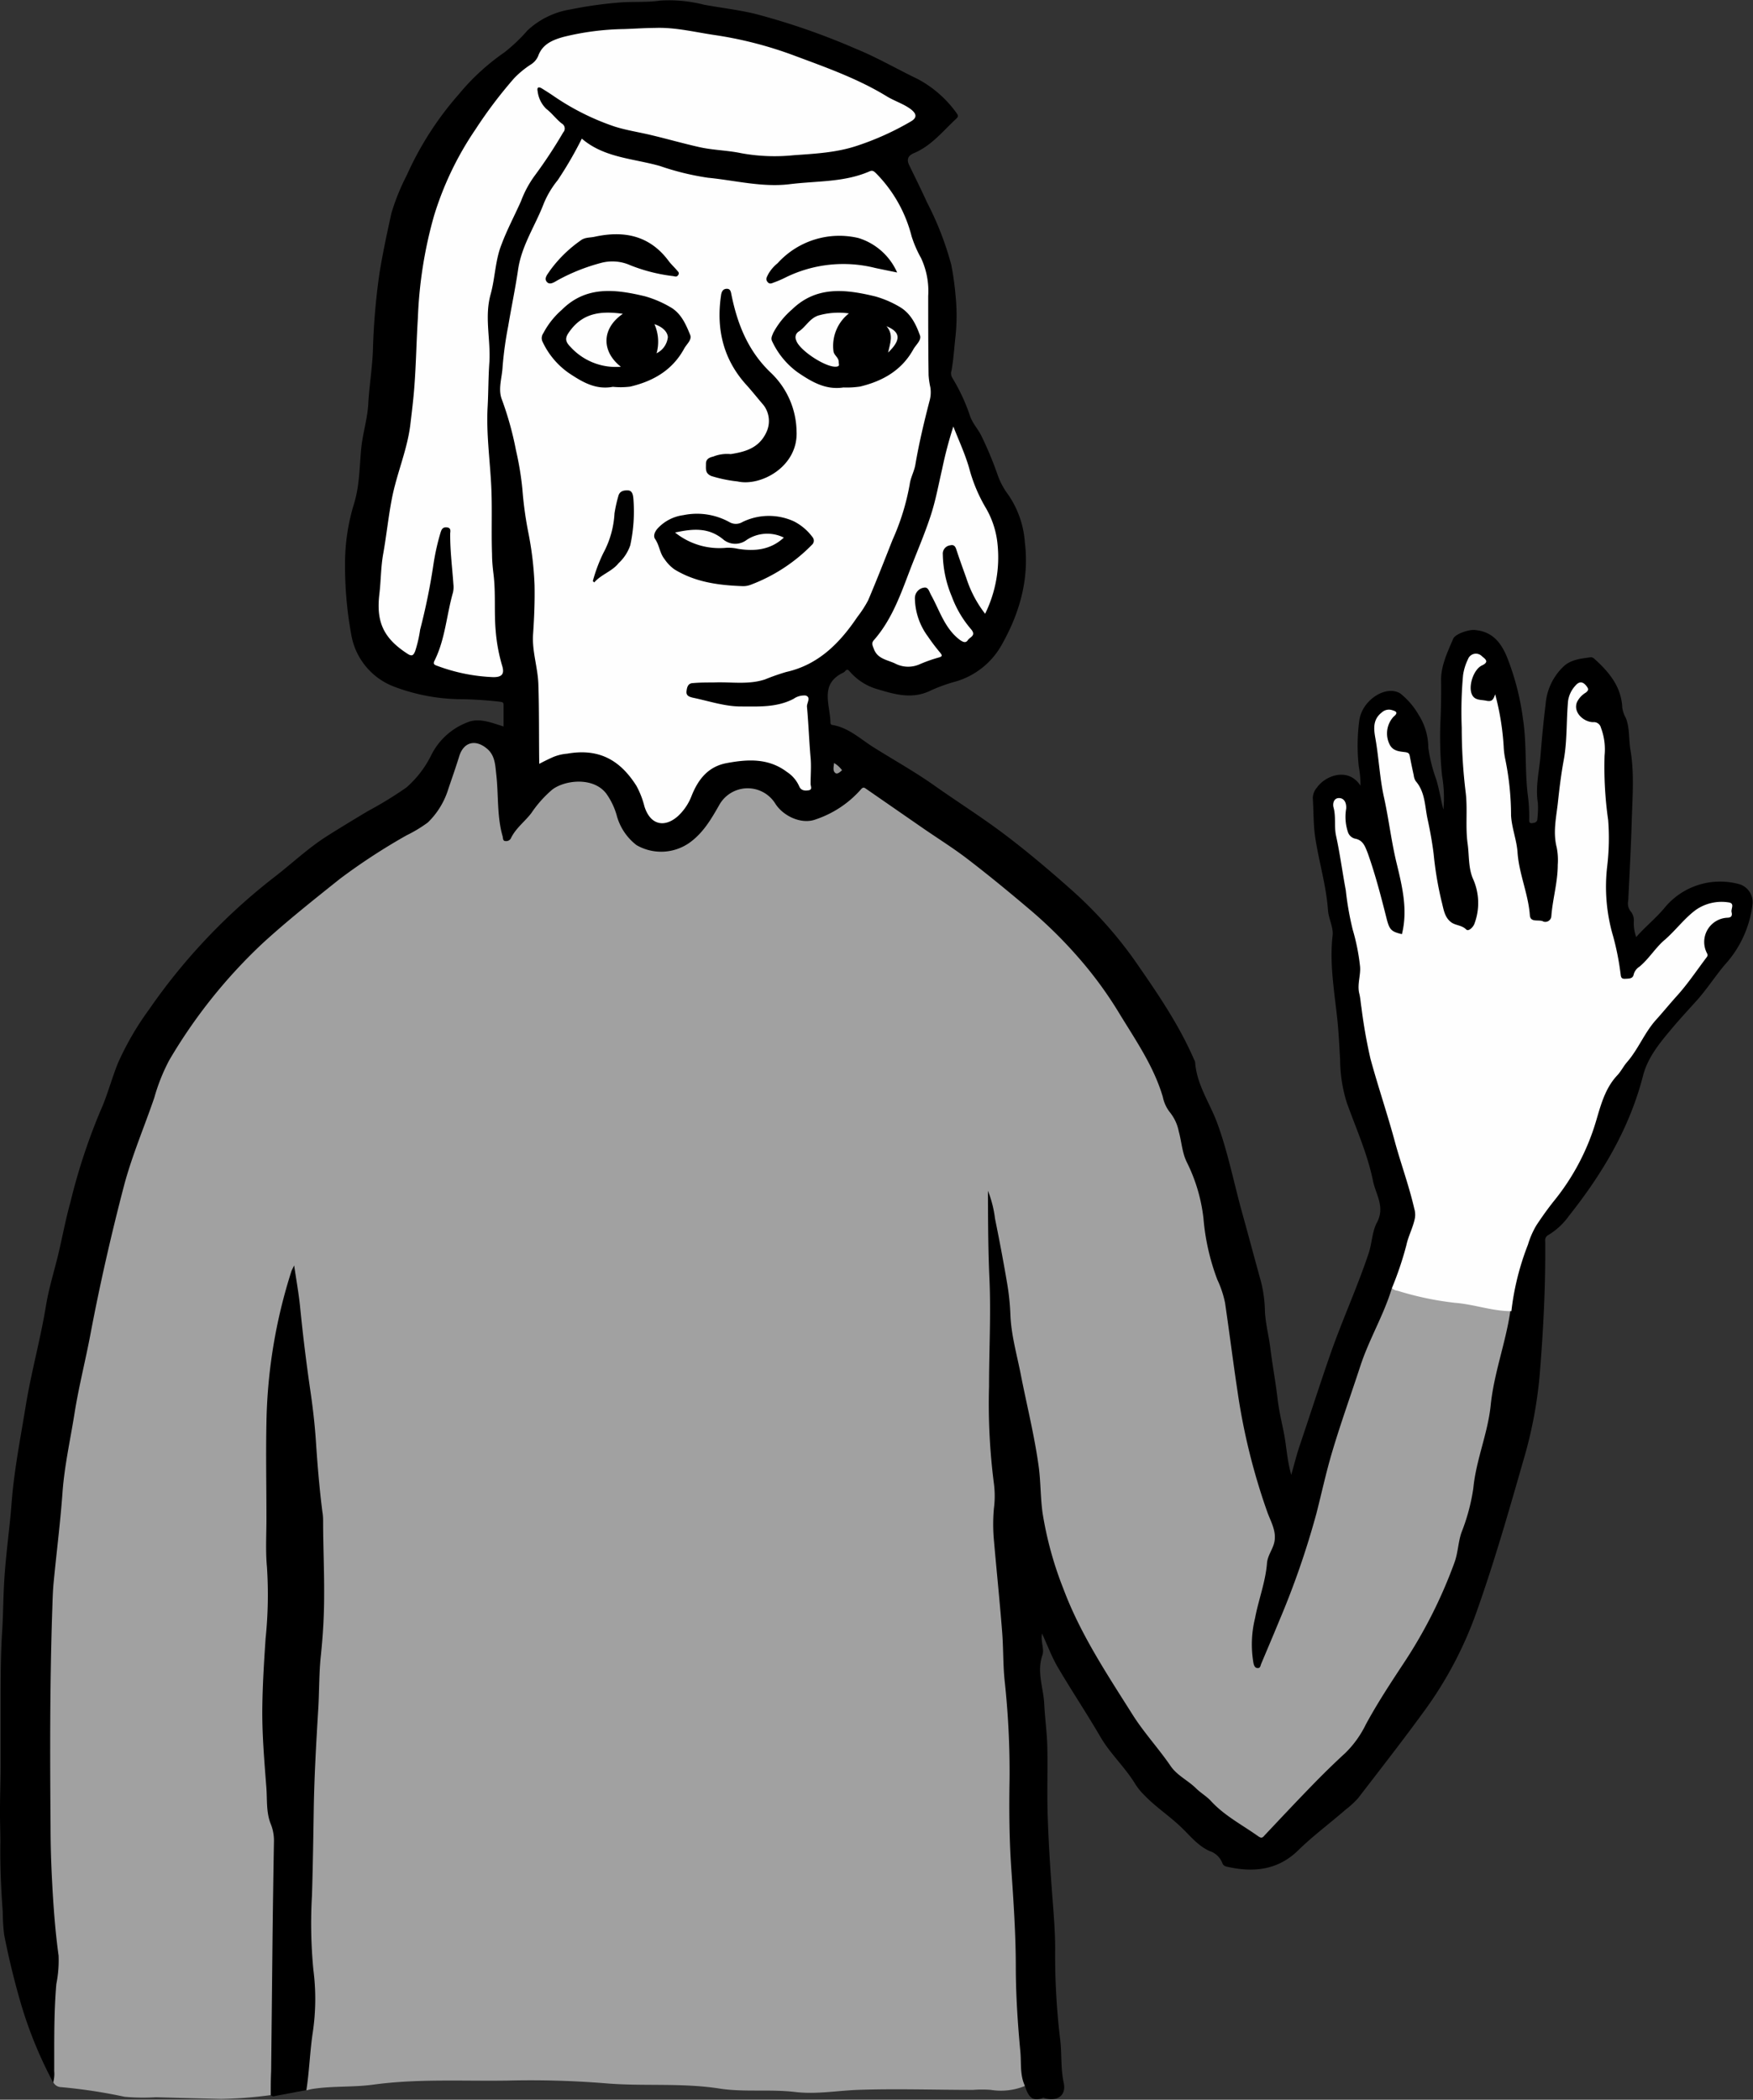 <svg xmlns="http://www.w3.org/2000/svg" viewBox="0 0 272.58 326.4"><rect x="0" y="0" width="272.58" height="326.4" fill="#333333" stroke="none"/><defs><style>.cls-1{fill:#a1a1a1;}.cls-2{fill:#fefefe;}.cls-3{fill:#989898;}.cls-4{fill:#010101;}.cls-5{fill:#f7f7f7;}.cls-6{fill:#f6f6f6;}.cls-7{fill:#fdfdfd;}</style></defs><g id="Ebene_2" data-name="Ebene 2"><g id="Ebene_1-2" data-name="Ebene 1"><path class="cls-1" d="M42.1,325.68a66.36,66.36,0,0,1-7.71.6q-5.07-.12-10.14-.27a31.83,31.83,0,0,1-4.88-.07,82.23,82.23,0,0,0-9.89-1.5,1.37,1.37,0,0,1-1.17-.72,69.08,69.08,0,0,1-.15-13.79,46.46,46.46,0,0,0-.09-10.14,81.49,81.49,0,0,1-.6-8.71c-.37-9.27-.27-18.54-.21-27.81A280.39,280.39,0,0,1,8.82,234.6c.8-7.44,2-14.8,3.47-22.12,1.51-7.48,3-15,4.78-22.38a108.55,108.55,0,0,1,5.51-17.34,5.82,5.82,0,0,0,.3-.79c1.85-7.26,6.25-13,10.85-18.71s10.1-10.07,15.62-14.63a127.88,127.88,0,0,1,16-10.73,9,9,0,0,0,3.53-4.72c.73-1.9,1.36-3.84,2-5.78.71-2.22,2.57-3,4.4-2A4.18,4.18,0,0,1,77.39,118a18.14,18.14,0,0,1,.52,4.27c0,1.76.26,3.5.31,5.26a4.25,4.25,0,0,0,.16,1.06c.21.77.58.92,1.16.32a34.08,34.08,0,0,0,3.61-4.16,7.94,7.94,0,0,1,8.26-3.65c2.21.36,3.48,2,4.43,3.86.5,1,.78,2.09,1.21,3.13,1.79,4.36,6.83,4.42,9.5,2.66a10.9,10.9,0,0,0,3.61-3.93c.42-.77.87-1.53,1.32-2.28a5.8,5.8,0,0,1,1.12-1.4c2-1.7,6.68-1.15,8.09,1.07a5.66,5.66,0,0,0,3.7,2.6,4.56,4.56,0,0,0,3.66-.6c1.92-1.2,4.06-2.07,5.53-3.93.41-.52,1-.31,1.51,0,2.33,1.46,4.64,3,6.86,4.6,3.93,2.87,8.05,5.48,11.88,8.49,3,2.37,6,4.76,8.8,7.38a74.34,74.34,0,0,1,6.51,7A116.74,116.74,0,0,1,178.6,164a36.15,36.15,0,0,1,3.15,7.24,3.06,3.06,0,0,0,.47,1.09c1.51,1.73,1.8,3.9,2.19,6,.31,1.72,1.28,3.17,1.82,4.8a41.27,41.27,0,0,1,1.79,8.29,29.87,29.87,0,0,0,1.84,7.42,29,29,0,0,1,1.82,8.11c.2,2.3.65,4.58.94,6.88a123,123,0,0,0,3.57,16.86c.57,2.08,1.4,4.08,2.15,6.1a5.11,5.11,0,0,1-.1,4.39,5.44,5.44,0,0,0-.64,2.06c-.3,3.16-1.38,6.14-2,9.22-.29,1.41-.17,2.87-.35,4.3a.79.79,0,0,0,.32.79c.46-.16.53-.64.69-1a166.11,166.11,0,0,0,6.1-15.5q1.35-4.08,2.37-8.28c1.45-6,3.31-11.82,5.21-17.67,1.56-4.8,3.76-9.33,5.5-14.05.18-.47.33-1,1-1a14.4,14.4,0,0,1,3.82.92c2.65,1,5.5.78,8.21,1.42,2.16.51,4.4.63,6.53,1.3a1.27,1.27,0,0,1,.31,1.32,83,83,0,0,1-2.06,9,16,16,0,0,0-.61,3.05,45.57,45.57,0,0,1-1.67,8.57,31.76,31.76,0,0,0-1.08,5.39,26.94,26.94,0,0,1-1.26,5.23,47.64,47.64,0,0,0-1.39,5.44,26.85,26.85,0,0,1-2.47,6.6,87.7,87.7,0,0,1-8.19,14.06,31.38,31.38,0,0,0-3,5.06c-1.77,3.71-4.63,6.48-7.56,9.19-1.82,1.69-3.45,3.55-5.17,5.33l-3.66,3.79a1.42,1.42,0,0,1-2,.22,49.27,49.27,0,0,1-8.38-6.35,26,26,0,0,0-2.46-2.1,25.69,25.69,0,0,1-4.43-4.65c-3.43-4.15-6.05-8.82-9-13.28a76.11,76.11,0,0,1-6.53-13.32,51.07,51.07,0,0,1-3.14-12.88c-.25-1.87,0-3.75-.3-5.62-1.06-5.78-2.26-11.52-3.56-17.25a72,72,0,0,1-1.16-9,80.78,80.78,0,0,0-1.7-9.79,25.4,25.4,0,0,1-.53-4.43c.16,4.84.61,9.68.59,14.51,0,5.07-.17,10.14-.14,15.21a80.69,80.69,0,0,0,.89,14.56,6.12,6.12,0,0,1,0,1.91c-.58,4.21.14,8.36.5,12.53.3,3.5.61,7,.76,10.51.16,3.9.46,7.8.85,11.69a60.71,60.71,0,0,1,.19,9.34,162.23,162.23,0,0,0,.56,18c.25,4.19.27,8.38.49,12.57.19,3.54.18,7.1.64,10.63.2,1.54-.13,3.12.43,4.63a.75.75,0,0,1-.41.91,9.9,9.9,0,0,1-5.28.6,17.85,17.85,0,0,0-2.74,0c-6,0-12-.21-18,0-3.22.13-6.45.71-9.65.33-4-.47-8,.06-11.82-.54-6-.93-12-.3-17.9-.83A145.4,145.4,0,0,0,79,323.42c-7,.11-14-.31-20.92.63-3.13.43-6.29.19-9.41.66-.35.05-.7.15-1,.22a1.3,1.3,0,0,1-.36-1.31c.33-2.89.46-5.81.94-8.68.6-3.69.07-7.33-.28-11a54,54,0,0,1-.06-8.14c0-.95.16-1.91.15-2.87-.08-6,.24-12,.36-17.95.11-5.58.67-11.15.9-16.73.15-3.67.53-7.33.51-11q0-9.63-.92-19.24C48.21,221,47.16,214,46.4,207c-.28-2.62-.54-5.24-1-8a109.39,109.39,0,0,0-3,15.62c-.79,9.26-.49,18.53-.33,27.78.11,5.8-.26,11.55-.52,17.33A101,101,0,0,0,41.84,274c.2,2.23.2,4.47.38,6.7A7.66,7.66,0,0,0,42.6,283a10.41,10.41,0,0,1,.59,4.35c-.12,8.1-.11,16.21-.3,24.3-.1,4.07-.09,8.14-.2,12.21C42.68,324.51,42.89,325.28,42.1,325.68Z"/><path d="M216.43,200.24c-1.26,4.18-3.54,7.93-4.9,12.09-1.49,4.55-3.12,9.07-4.47,13.65-.88,3-1.56,6.12-2.34,9.19A130,130,0,0,1,198.89,252c-.91,2.22-1.85,4.42-2.78,6.63-.12.27-.11.68-.55.67s-.57-.41-.65-.75a17,17,0,0,1,.24-7c.54-2.87,1.63-5.63,1.86-8.57.1-1.19.9-2.13,1.14-3.25.37-1.72-.56-3.2-1.1-4.71a98.39,98.39,0,0,1-4.65-18.91c-.68-4.52-1.24-9-1.91-13.57a15.78,15.78,0,0,0-1.2-3.61,35.13,35.13,0,0,1-2.16-9.54,26,26,0,0,0-2.56-8.67c-.77-1.53-.83-3.23-1.28-4.84a6.81,6.81,0,0,0-1.4-3,5.73,5.73,0,0,1-1.08-2.37c-1.44-4.88-4.36-9-6.93-13.25a61.34,61.34,0,0,0-6.11-8.32,70.51,70.51,0,0,0-7.94-7.8c-3.05-2.58-6.14-5.12-9.31-7.55-2.22-1.71-4.61-3.2-6.92-4.79l-8.9-6.16c-.32-.23-.5-.33-.85.09a16.22,16.22,0,0,1-7,4.64c-2.19.84-5.06-.48-6.31-2.47a5.06,5.06,0,0,0-8.67.18c-1.28,2.25-2.56,4.47-4.77,6a7.66,7.66,0,0,1-8.13.29,8.65,8.65,0,0,1-3.1-4.71,11,11,0,0,0-1.6-3.3c-2-2.61-6.38-2.12-8.37-.64a17.77,17.77,0,0,0-3.25,3.63c-1,1.34-2.47,2.38-3.23,4a.82.82,0,0,1-.83.39c-.42,0-.36-.46-.44-.75-.91-3.19-.61-6.5-1-9.75-.15-1.38-.2-2.81-1.39-3.83-1.8-1.54-3.67-1.1-4.36,1.17-.52,1.68-1.1,3.33-1.67,5a12.27,12.27,0,0,1-3.2,5.27,21.14,21.14,0,0,1-3.31,2,94.93,94.93,0,0,0-10.36,6.76c-4.07,3.25-8.15,6.48-12,10A81.23,81.23,0,0,0,26.32,164.8,29.26,29.26,0,0,0,24,170.61c-1.56,4.58-3.47,9-4.72,13.71-2,7.65-3.76,15.37-5.23,23.15-.77,4.08-1.81,8.11-2.46,12.22S10,227.93,9.71,232.14c-.34,4.63-.93,9.24-1.37,13.86-.15,1.58-.17,3.19-.23,4.77-.36,11-.34,22-.25,33.06,0,2.93.09,5.87.25,8.8.2,3.8.48,7.6,1,11.37a18.68,18.68,0,0,1-.35,4.41c-.39,4.5-.32,9-.33,13.53a5.09,5.09,0,0,1-.16,1.78,65.24,65.24,0,0,1-4.88-11.79c-1.09-3.67-2-7.4-2.74-11.15a29.94,29.94,0,0,1-.22-3.55C.16,293.61,0,290,.06,286.32c0-1.68-.08-3.38-.06-5.07,0-2.15.09-4.29.1-6.44,0-3.42,0-6.83,0-10.25,0-3.73,0-7.46.25-11.2.14-2.35.15-4.73.28-7.1.17-3.27.58-6.53.92-9.79.2-1.89.3-3.79.53-5.69.5-4.27,1.32-8.48,2-12.72C4.94,213,6.33,208,7.16,202.9c.44-2.67,1.27-5.28,1.9-7.92s1.15-5.46,1.9-8.14a93.26,93.26,0,0,1,4.59-14c1.13-2.48,1.79-5.12,2.81-7.63a45.14,45.14,0,0,1,4.8-8.26A92.62,92.62,0,0,1,43,136.08c2.55-2,4.93-4.23,7.68-6,2.15-1.37,4.35-2.69,6.53-4a58.24,58.24,0,0,0,6-3.68A16.25,16.25,0,0,0,67,117.5a10.43,10.43,0,0,1,6.09-5.36c1.68-.48,3.41.23,5.21.79,0-1.09,0-2.22,0-3.35,0-.47-.26-.44-.6-.5a62,62,0,0,0-6.67-.4,30.07,30.07,0,0,1-9.67-1.91,10.55,10.55,0,0,1-6.71-7.94,59.25,59.25,0,0,1-1-11.06,31.74,31.74,0,0,1,1.39-9.44c.87-2.8.85-5.68,1.12-8.53.22-2.41,1-4.72,1.11-7.15.16-2.68.59-5.35.71-8A104.52,104.52,0,0,1,59,42.51c.51-3.16,1.18-6.28,1.87-9.4a34.13,34.13,0,0,1,2.39-5.89,49.9,49.9,0,0,1,8.12-12.61,34.69,34.69,0,0,1,7-6.43A25.54,25.54,0,0,0,82,4.75a12.73,12.73,0,0,1,6.7-3.28A62.86,62.86,0,0,1,96,.42c2.22-.22,4.44,0,6.67-.33a22,22,0,0,1,6.83.65c2.62.48,5.26.78,7.87,1.4A108.16,108.16,0,0,1,133,7.55c3.33,1.35,6.42,3.16,9.65,4.71a17.53,17.53,0,0,1,6.16,5.42c.29.38.07.6-.16.81-2.05,1.91-3.83,4.17-6.51,5.3-1.09.46-1.16,1.12-.71,2,.91,1.88,1.84,3.74,2.7,5.64a48.15,48.15,0,0,1,3.78,9.71,43,43,0,0,1,.66,4.67,30.89,30.89,0,0,1,0,6.52c-.2,1.76-.3,3.54-.62,5.29a1.36,1.36,0,0,0,.13,1.12,29.12,29.12,0,0,1,2.78,6c.42,1.15,1.26,2,1.78,3.1a55.17,55.17,0,0,1,2.45,5.88,11.23,11.23,0,0,0,1.64,3.12,14.87,14.87,0,0,1,2.63,7.5c.7,5.73-.84,11-3.58,15.86a12.05,12.05,0,0,1-7.17,5.74,25,25,0,0,0-3.89,1.4c-2.78,1.37-5.42.66-8.16-.17a8.88,8.88,0,0,1-4.44-2.8c-.22-.27-.41-.36-.67-.09a1.22,1.22,0,0,1-.26.25c-3.82,1.76-2.11,5-2.06,7.78,0,.21.06.35.32.39,2.58.43,4.39,2.25,6.5,3.54,3.19,2,6.45,3.81,9.52,6,3.54,2.49,7.21,4.81,10.66,7.41s6.93,5.53,10.24,8.47a64.83,64.83,0,0,1,9.94,11c3.48,5,6.94,10,9.36,15.58a1.49,1.49,0,0,1,.17.44c.24,3.51,2.31,6.35,3.46,9.52,1.65,4.51,2.56,9.23,3.84,13.84,1,3.59,1.95,7.19,2.95,10.78a20.51,20.51,0,0,1,.6,4.6c.1,1.91.59,3.73.83,5.61.32,2.62.81,5.22,1.12,7.84.21,1.84.64,3.64,1,5.44.4,2,.47,4.12,1.14,6.5.49-1.72.83-3.12,1.29-4.48,1.62-4.79,3.16-9.6,4.82-14.37,1.84-5.26,4.17-10.33,5.93-15.61.52-1.56.53-3.35,1.28-4.76,1.31-2.43-.17-4.34-.61-6.49-.86-4.21-2.62-8.11-4.06-12.11a22.77,22.77,0,0,1-1.05-6.67c-.12-2.16-.22-4.31-.45-6.46-.46-4.28-1.21-8.54-.72-12.87.15-1.36-.63-2.6-.72-4-.28-3.87-1.44-7.59-2-11.41-.28-2-.23-4-.36-6a2.57,2.57,0,0,1,.66-1.63c1.28-1.84,4.85-3.22,6.76-.27a16.29,16.29,0,0,0-.27-3,29.92,29.92,0,0,1,.08-7.14c.43-3.18,4.16-5.58,6.38-4.2a11.67,11.67,0,0,1,2.83,3.29,9.53,9.53,0,0,1,1.52,5.12,24,24,0,0,0,1.21,4.88c.49,1.55.72,3.17,1.14,4.76a20.24,20.24,0,0,0-.21-5.27,59.47,59.47,0,0,1-.27-8c.11-2.27.15-4.55.12-6.82s1-4.39,1.88-6.46c.33-.78,2.45-1.45,3.33-1.37,2.57.22,3.94,1.68,4.95,4a39.77,39.77,0,0,1,2.56,9.74c.61,3.86.29,7.78.73,11.66a25.77,25.77,0,0,1,.25,3.93c0,.27-.07.75.4.7s.88-.12.88-.75a14.79,14.79,0,0,0,.07-2.39c-.41-2.5.21-4.92.41-7.37.21-2.65.46-5.31.79-7.95a9.07,9.07,0,0,1,2.9-6c1.16-1,2.68-1.13,4.14-1.33a.79.79,0,0,1,.53.23c2.31,2.07,4.23,4.37,4.36,7.68a4.93,4.93,0,0,0,.56,1.56c.61,1.58.42,3.27.7,4.91.62,3.61.32,7.28.21,10.92-.12,4.18-.35,8.35-.55,12.52a2,2,0,0,0,.44,1.76,2.18,2.18,0,0,1,.43,1.47,6.34,6.34,0,0,0,.37,2.44c1.4-1.58,3-2.88,4.31-4.42a11.18,11.18,0,0,1,11.87-3.75,2.94,2.94,0,0,1,1.92,2.95,16.91,16.91,0,0,1-4.31,9.52c-1.58,1.87-2.89,3.95-4.55,5.76-1.22,1.35-2.46,2.69-3.63,4.08-1.88,2.24-3.8,4.51-4.55,7.42-2.1,8.18-6.32,15.23-11.5,21.76a10.76,10.76,0,0,1-3.22,3,.89.89,0,0,0-.49.94c.07,7-.3,14-.87,20.94a67.91,67.91,0,0,1-2.59,13.38c-2.2,7.68-4.4,15.36-7.06,22.89a60,60,0,0,1-7.91,15.32c-3.45,4.77-7.08,9.41-10.67,14.08a14.33,14.33,0,0,1-1.94,1.78c-2.44,2.13-5.05,4.05-7.37,6.32-3.06,3-6.77,3.48-10.78,2.61-.38-.08-.84-.14-1-.59a3.16,3.16,0,0,0-2-1.91c-1.8-.81-3-2.34-4.35-3.64-1.87-1.81-4.08-3.23-5.88-5.13a9.26,9.26,0,0,1-1.34-1.67c-1.59-2.61-3.88-4.68-5.42-7.33-2.12-3.65-4.47-7.16-6.61-10.8-.94-1.61-1.59-3.38-2.45-5.24-.25,1.25.39,2.4.06,3.36-.92,2.6.16,5.05.28,7.57.11,2.22.42,4.42.48,6.64.08,3.58-.06,7.17.06,10.76.13,4.08.39,8.16.7,12.24.21,2.81.46,5.61.46,8.44a109.72,109.72,0,0,0,.76,13.93c.3,2.29.07,4.59.57,6.89.43,2-1,2.95-2.95,2.4-.07,0-.17-.09-.22-.07-2,.81-2.43-.59-2.93-2-.72-1.65-.48-3.43-.64-5.15-.41-4.37-.7-8.76-.71-13.14,0-5.17-.36-10.32-.71-15.45-.31-4.6-.34-9.19-.26-13.78a131.35,131.35,0,0,0-.77-15.36c-.26-2.53-.18-5.09-.39-7.63-.37-4.72-.86-9.42-1.27-14.13a27.16,27.16,0,0,1,0-5,15.11,15.11,0,0,0,0-3.8,97.18,97.18,0,0,1-.76-15.16c0-5.58.31-11.18.06-16.76-.2-4.43-.22-8.85-.23-13.63a17.73,17.73,0,0,1,1.1,4.34c.67,3.3,1.3,6.6,1.86,9.92a37.59,37.59,0,0,1,.53,5c.12,3.16,1,6.17,1.6,9.23.94,4.82,2.15,9.59,2.81,14.46.31,2.36.26,4.74.59,7.12A55.59,55.59,0,0,0,165.36,247c2.64,7.05,6.78,13.25,10.76,19.56,1.77,2.8,4,5.19,5.88,7.93,1,1.5,2.75,2.28,4,3.53.71.69,1.6,1.2,2.27,1.92,2.1,2.3,4.85,3.71,7.34,5.48.49.35.68.3,1-.09,2.44-2.59,4.88-5.19,7.37-7.75,1.69-1.74,3.42-3.44,5.21-5.08a16,16,0,0,0,3.19-4.44c1.74-3.21,3.73-6.25,5.74-9.3a74.43,74.43,0,0,0,8.06-15.92c.54-1.52.55-3.1,1.07-4.62a30.63,30.63,0,0,0,1.84-6.86c.42-4.4,2.25-8.51,2.7-12.9.51-5,2.32-9.67,3.05-14.59-.75-1.41-.28-2.85,0-4.22a66.57,66.57,0,0,1,2.5-7.87,17.33,17.33,0,0,1,3.37-5.07,39.5,39.5,0,0,0,7.43-14.9,12.82,12.82,0,0,1,2.13-4.24,92.69,92.69,0,0,0,5.43-7.89,29.61,29.61,0,0,1,3.7-4.54,59.65,59.65,0,0,0,4.54-5.72,2.19,2.19,0,0,0,.33-1.71c-.46-2.64.79-4.39,3-5.58.32-.18.89-.25.73-.78s-.72-.47-1.14-.41a6.69,6.69,0,0,0-4.12,2c-2.29,2.38-4.63,4.72-6.86,7.17a10.37,10.37,0,0,0-1.55,1.82,1.86,1.86,0,0,1-2.09.81c-.78-.12-.85-.81-1-1.45-.82-3.34-1.2-6.76-2.19-10.07-.5-1.67.05-3.41.15-5.12a67.77,67.77,0,0,0-.51-13.73,9.94,9.94,0,0,1,0-3.22,15,15,0,0,0-.22-4.64,1.57,1.57,0,0,0-1.3-1.52,3.51,3.51,0,0,1-1-.5c-2.09-1.22-2.4-2.67-1-4.64a.33.33,0,0,0,0-.4,2.55,2.55,0,0,0-.95,2c-.06.71-.19,1.44-.19,2.14,0,5.82-1.42,11.47-1.82,17.24a7.24,7.24,0,0,0,.08,2c.65,3,.11,5.95-.34,8.91-.13.87-.37,1.72-.43,2.6a1.5,1.5,0,0,1-.73,1.29,2.71,2.71,0,0,1-3.81-1.62c-.76-3.76-1.47-7.52-2.21-11.28a56.55,56.55,0,0,1-.88-8.79,3.29,3.29,0,0,0-.08-.83c-.91-3.25-1-6.63-1.39-10-.14-1.06-.5-1.56-1.67-1.67-2.81-.24-3.77-2.45-2.25-4.93a13.18,13.18,0,0,0,.71-1.12c.08-.17.18-.39,0-.53s-.39,0-.52.16a3.79,3.79,0,0,0-.74,2,21.89,21.89,0,0,0-.27,4.78c.08,1.2,0,2.39,0,3.58a67.77,67.77,0,0,0,.61,9.55,23.38,23.38,0,0,1,.08,3.24c-.06,2.72.4,5.41.56,8.12.1,1.57,1,2.93,1.17,4.49a10.4,10.4,0,0,1-.32,4.61c-.51,1.57-1.4,1.82-2.92,1.32-2.39-.79-3.05-2.6-3.59-4.77-.83-3.35-1-6.79-1.61-10.15-.41-2.08-.77-4.17-1.26-6.22a2,2,0,0,0-.27-.67,8.39,8.39,0,0,1-1.43-3.89,1.88,1.88,0,0,0-1.24-1.62c-2-.77-2.5-1.53-2.49-3.67,0-.73.29-1.4.36-2.23-.69.12-.86.6-1,1.08a6.15,6.15,0,0,0,0,2.14c.63,5.92,1.87,11.74,2.81,17.61.35,2.14,1.27,4.14,1.52,6.29a18.35,18.35,0,0,1-.1,6c-.24,1.1-.78,1.34-1.85.94a2.79,2.79,0,0,1-1.75-2.12c-.88-3.53-1.87-7-3.05-10.47a3.12,3.12,0,0,0-1.6-2,3.29,3.29,0,0,1-1.79-3,6.69,6.69,0,0,0-.24-2.44c-.43.29-.29.66-.3,1-.1,3.23.87,6.31,1.34,9.46a109.17,109.17,0,0,0,2.44,12.81,6,6,0,0,1,.09,2.73c-.45,2.35.34,4.6.56,6.89.53,5.41,2.53,10.45,4,15.63,1.28,4.57,2.88,9.06,4,13.69a5.81,5.81,0,0,1-.3,3.18c-.93,2.72-1.57,5.54-2.7,8.19C217.29,199.59,217.08,200.12,216.43,200.24Z"/><path d="M42.1,325.68c0-1.24,0-2.48.06-3.71q.11-10,.21-20,.09-7.92.23-15.84a6.87,6.87,0,0,0-.53-2.67c-.69-1.77-.51-3.7-.65-5.55-.32-4.2-.69-8.42-.63-12.62.05-3.53.27-7.07.51-10.6a66.31,66.31,0,0,0,.21-11.1c-.24-2.57-.07-5.19-.08-7.78,0-4.88-.1-9.75,0-14.63a81.39,81.39,0,0,1,3.88-23.56c.07-.21.19-.41.43-.91.35,2.41.74,4.5.94,6.62q.65,6.51,1.6,13c.37,2.55.67,5.12.84,7.7.24,3.64.54,7.29,1,10.91a8.54,8.54,0,0,1,.12,1.43c0,3.9.19,7.8.16,11.69,0,3.13-.19,6.28-.52,9.41-.28,2.69-.23,5.41-.39,8.12-.31,5.15-.61,10.3-.7,15.47-.07,4.52-.14,9.05-.28,13.57a74.73,74.73,0,0,0,.22,11.59,35.27,35.27,0,0,1-.09,9.68c-.46,3-.53,6-1,9l-4.87.92A.59.59,0,0,1,42.1,325.68Z"/><path class="cls-2" d="M216.43,200.24a51.28,51.28,0,0,0,2.25-6.67c.31-1.47,1.07-2.8,1.34-4.28a3.32,3.32,0,0,0-.11-1.41c-.79-3.44-2-6.75-2.95-10.16-1.18-4.41-2.66-8.73-3.86-13.13a79.7,79.7,0,0,1-1.41-8c-.12-.69-.15-1.44-.32-2.1-.39-1.51.29-3,.09-4.43a32.19,32.19,0,0,0-1.12-5.54,46.3,46.3,0,0,1-1.08-6.13c-.53-2.82-.9-5.67-1.51-8.46-.32-1.45,0-2.92-.38-4.36-.19-.62,0-1.53.86-1.51s1.16.85,1.09,1.66a7.51,7.51,0,0,0,.28,3.64,1.56,1.56,0,0,0,1.06,1c1.31.22,1.61,1.26,2,2.22,1.22,3.42,2.12,6.93,3,10.42.42,1.55.73,1.84,2.33,2.21.93-3.75.07-7.33-.82-11-.82-3.35-1.21-6.8-1.95-10.17-.68-3-.81-6.16-1.35-9.23-.24-1.37-.49-2.93,1-4.07a1.63,1.63,0,0,1,1.63-.34c.53.16,1,.36.2,1a3.84,3.84,0,0,0-.58,4.41c.56,1,1.58,1,2.45,1.12.48.09.57.23.64.6.19,1,.4,2,.62,3a2.09,2.09,0,0,0,.3.89c1.49,1.71,1.41,3.9,1.85,5.92.39,1.78.71,3.57.94,5.38a54,54,0,0,0,1.23,7.37c.32,1.18.42,2.46,1.49,3.27.69.52,1.65.43,2.35,1.13.33.34,1-.28,1.24-.81a9.17,9.17,0,0,0-.22-7.14c-.71-1.73-.55-3.57-.8-5.36-.37-2.61,0-5.26-.29-7.86a83,83,0,0,1-.63-10.2,62.19,62.19,0,0,1,.21-8.19,8.22,8.22,0,0,1,.76-2.45,1.31,1.31,0,0,1,2.18-.46c.44.38,1.23.85,0,1.42s-2.07,2.92-1.65,4.29c.38,1.21,1.43,1,2.34,1.2s1.09-.24,1.36-1a40.6,40.6,0,0,1,1.32,8.09,12,12,0,0,0,.25,2,43.77,43.77,0,0,1,.9,8.76c.11,1.91.84,3.7,1,5.61.2,3.37,1.67,6.5,1.92,9.87.09,1.25,1.43.59,2.12,1a.94.94,0,0,0,1.22-.81c.2-2.69,1-5.3,1-8a10.12,10.12,0,0,0-.16-2.71c-.62-2.4-.06-4.72.19-7.06s.51-4.41.91-6.59c.55-3,.38-6.12.67-9.18a4.43,4.43,0,0,1,1.11-2.3c.62-.76,1.23-.68,1.8.11.29.4.28.59-.15.94a3.53,3.53,0,0,0-1.39,1.51c-.62,1.62,1.11,3.08,2.52,3.09a1.12,1.12,0,0,1,1.21.85,9.49,9.49,0,0,1,.57,4.32,58.26,58.26,0,0,0,.56,10.06,37.29,37.29,0,0,1-.14,7.08,27.25,27.25,0,0,0,.92,11,41.22,41.22,0,0,1,1.13,5.67c.08.44,0,.94.68.91s1.25,0,1.38-.67a2,2,0,0,1,.88-1.2c1.51-1.24,2.52-3,4-4.23,1.67-1.46,3-3.29,4.77-4.6a7,7,0,0,1,5.06-1.18c1.09.12.38,1,.51,1.52s0,.85-.65.87a3.77,3.77,0,0,0-3.18,5.51c.19.35.05.51-.11.72-1.51,2-2.9,4.09-4.58,5.94-1.11,1.23-2.16,2.52-3.27,3.75-1.78,2-2.72,4.52-4.47,6.53-.54.62-.91,1.39-1.47,2-1.91,2-2.59,4.61-3.34,7.15a35.84,35.84,0,0,1-6.47,12.33c-1,1.24-1.93,2.55-2.81,3.88a13.22,13.22,0,0,0-1.31,3,41.11,41.11,0,0,0-2.58,10.35c-3,0-5.83-1.08-8.79-1.3a48.14,48.14,0,0,1-8.89-1.87A1.64,1.64,0,0,1,216.43,200.24Z"/><path class="cls-2" d="M83.85,118.74c-.06-4.09,0-8.26-.14-12.44-.1-2.6-1-5.1-.82-7.71s.28-5.08.23-7.63a52,52,0,0,0-1-8.34,56.16,56.16,0,0,1-.89-6.56,47.4,47.4,0,0,0-1-6.07A50.11,50.11,0,0,0,78,62c-.57-1.59.07-3.3.15-5a55.94,55.94,0,0,1,.87-6.29c.49-2.94,1.11-5.86,1.54-8.8.54-3.75,2.69-6.85,4-10.29a14.53,14.53,0,0,1,2.16-3.61,58.8,58.8,0,0,0,3.75-6.46c3.49,3,8,3.07,12.16,4.26a41.13,41.13,0,0,0,7.45,1.82c4.24.41,8.44,1.53,12.73,1s8.46-.27,12.42-2c.5-.22.74.07,1.08.4a21.42,21.42,0,0,1,5.44,9.71,18,18,0,0,0,1.47,3.38A12.11,12.11,0,0,1,144.33,46c0,4.11,0,8.21.06,12.32a12.17,12.17,0,0,0,.27,1.88,4.89,4.89,0,0,1-.12,2.11c-.85,3.28-1.64,6.59-2.21,9.94-.17,1-.74,2-.87,3a36.54,36.54,0,0,1-2.68,8.68c-1.24,3.14-2.47,6.29-3.79,9.39a17.61,17.61,0,0,1-1.68,2.59c-2.74,4.07-6.06,7.43-11.06,8.55a34.1,34.1,0,0,0-3.31,1.16c-2.66.87-5.37.34-8,.47-1,0-2.08,0-3.11.09-.82,0-1,.56-1.08,1.28s.47.87,1,1c2.46.51,4.92,1.35,7.39,1.36,2.75,0,5.64.19,8.26-1.19a2.87,2.87,0,0,1,1.88-.51c.89.29.14,1.15.2,1.76.24,2.62.33,5.26.56,7.89.12,1.36,0,2.73,0,4.09,0,.37.35.93-.38,1-.58.08-1.13,0-1.39-.63a5.14,5.14,0,0,0-1.89-2.22c-2.86-2.17-6.07-2-9.31-1.4-2.9.51-4.48,2.47-5.53,5.1a8.34,8.34,0,0,1-2.11,3.14c-2,1.8-4.28,1.52-5.23-1.51a13.38,13.38,0,0,0-1.24-3.18c-2.64-4.18-6-5.84-10.78-5a7.1,7.1,0,0,0-2.39.62C85.05,118.12,84.35,118.47,83.85,118.74Z"/><path class="cls-2" d="M101.84,4.34c3.19-.12,6.25.67,9.37,1.12a60.77,60.77,0,0,1,12.4,3.22c4.86,1.81,9.78,3.55,14.25,6.28,1.2.74,2.59,1.15,3.74,2,.94.72,1.05,1.34,0,1.94a43.53,43.53,0,0,1-8.19,3.71c-3.3,1.13-6.69,1.28-10,1.52a28.88,28.88,0,0,1-8.18-.32c-2.14-.45-4.38-.46-6.53-.95-2.48-.56-4.93-1.26-7.41-1.85-1.89-.46-3.83-.74-5.7-1.33A38.42,38.42,0,0,1,86,14.87c-.56-.38-1.13-.74-1.71-1.1s-.82-.17-.69.41a4.55,4.55,0,0,0,1.34,2.74c.89.68,1.54,1.6,2.41,2.28a.89.89,0,0,1,.22,1.39,74.38,74.38,0,0,1-4.48,6.79A16.47,16.47,0,0,0,81,31.3c-1,2.24-2.15,4.39-3,6.66-1,2.47-1,5.2-1.7,7.75-1,3.52,0,7-.2,10.53-.17,2.31-.15,4.61-.27,6.9-.24,4.13.34,8.21.55,12.31.18,3.56,0,7.11.13,10.67,0,1,.09,2,.22,3.07.38,3,.08,5.94.35,8.91a26.48,26.48,0,0,0,1,5.38c.39,1.26,0,1.8-1.39,1.78a27.82,27.82,0,0,1-8.74-1.77c-.52-.17-.61-.35-.37-.82,1.65-3.33,1.84-7,2.85-10.55a3.83,3.83,0,0,0,.07-1.31c-.18-2.61-.52-5.21-.5-7.83,0-.34.21-.92-.51-1s-.86.42-1,.85a36.26,36.26,0,0,0-1.09,4.89,97.08,97.08,0,0,1-2.07,10.15,20,20,0,0,1-.77,3.34c-.26.63-.47.88-1.18.43-3.79-2.45-4.9-5-4.39-9.3.25-2.08.22-4.18.6-6.27.51-2.86.8-5.77,1.36-8.63.76-3.9,2.41-7.58,2.87-11.56.22-1.88.46-3.77.6-5.66.28-3.61.33-7.23.56-10.84a67,67,0,0,1,2.5-15.81,49.46,49.46,0,0,1,6.45-13.45,70.5,70.5,0,0,1,6-7.94,14.43,14.43,0,0,1,2.56-2.12,2.92,2.92,0,0,0,1.18-1.32c.66-1.89,2.27-2.53,3.94-3A41.37,41.37,0,0,1,97,4.52C98.58,4.47,100.21,4.35,101.84,4.34Z"/><path class="cls-2" d="M153.18,95.41a18,18,0,0,1-2.91-5.51c-.49-1.37-1-2.76-1.45-4.13-.18-.48-.26-1.2-1.06-1a1.31,1.31,0,0,0-1.16,1.42A17.7,17.7,0,0,0,148,92.73a16.61,16.61,0,0,0,3,5.09c.84,1-.19,1.2-.5,1.68s-.71.34-1.21,0c-2.39-1.78-3.16-4.57-4.51-7-.29-.51-.43-1.3-1.12-1.15A1.65,1.65,0,0,0,142.26,93a10.2,10.2,0,0,0,2,5.91,31.59,31.59,0,0,0,1.93,2.55c.36.45.35.59-.26.76a22.78,22.78,0,0,0-3,1.07,4.4,4.4,0,0,1-3.77-.16c-1.2-.56-2.71-.71-3.27-2.23-.17-.47-.46-.91,0-1.4,2.76-3.15,4.12-7,5.58-10.83,1.09-2.85,2.32-5.66,3.26-8.56.77-2.35,1.21-4.8,1.77-7.21a63.09,63.09,0,0,1,1.74-6.6c.84,2.16,1.84,4.29,2.47,6.51a24.32,24.32,0,0,0,2.61,6.2,13.8,13.8,0,0,1,1.8,5.68A19.88,19.88,0,0,1,153.18,95.41Z"/><path class="cls-3" d="M129.69,118.61a4.11,4.11,0,0,1,1.24,1.12c-.3.28-.7.64-1,.46C129.45,119.87,129.63,119.27,129.69,118.61Z"/><path d="M131.15,60.23c-2.78.42-4.94-.87-7.13-2.36a12.46,12.46,0,0,1-3.94-4.78c-.28-.52,0-.92.15-1.34a12.55,12.55,0,0,1,2.9-3.62c3.82-3.73,8.36-3.16,12.94-2.06a15.88,15.88,0,0,1,3.78,1.61c1.74,1,2.57,2.71,3.2,4.46.26.72-.59,1.42-1,2.11-1.81,3.31-4.8,5-8.32,5.84A14.09,14.09,0,0,1,131.15,60.23Z"/><path d="M95.3,60.13c-2.7.5-4.76-.75-6.85-2.14a12.24,12.24,0,0,1-4.12-4.94,1.3,1.3,0,0,1,.14-1.23,12.54,12.54,0,0,1,2.87-3.64c3.79-3.8,8.35-3.22,12.92-2.13a16.68,16.68,0,0,1,3.9,1.65c1.71.93,2.48,2.68,3.16,4.37.3.76-.56,1.43-.93,2.11-1.82,3.36-4.82,5.08-8.4,5.92A12.1,12.1,0,0,1,95.3,60.13Z"/><path d="M115.32,91.11c-3.67-.14-7.23-.63-10.45-2.6a6.23,6.23,0,0,1-1.55-1.61c-.74-.92-.78-2.13-1.45-3.1-.31-.44-.13-1.1.45-1.72a6.62,6.62,0,0,1,3.93-2,10.45,10.45,0,0,1,7.13,1.06,2,2,0,0,0,2.08,0,9.37,9.37,0,0,1,8-.09,8.26,8.26,0,0,1,2.89,2.46.85.85,0,0,1-.11,1.19,26.22,26.22,0,0,1-9.43,6.17A3.32,3.32,0,0,1,115.32,91.11Z"/><path d="M113.61,70.59c2.18-.34,4.38-.89,5.54-3.36a4.07,4.07,0,0,0-.42-4.25c-.86-1-1.65-2-2.54-3-3.7-4-4.86-8.76-4.07-14.09.09-.62.33-1,.92-1s.62.6.71,1c.94,4.58,2.61,8.73,6.11,12.05a12.86,12.86,0,0,1,4,9.09c.28,5.52-5.59,8.63-9.17,7.81a21.43,21.43,0,0,1-4.08-.84c-1-.43-.83-1.13-.84-1.88s.5-1,1.12-1.14A5.79,5.79,0,0,1,113.61,70.59Z"/><path d="M104.67,42.92A26.26,26.26,0,0,1,98,41.23a6.81,6.81,0,0,0-4.5-.37,29.79,29.79,0,0,0-6.66,2.63c-.57.3-1.31.91-1.81.33s.14-1.21.5-1.78a20.23,20.23,0,0,1,4.73-4.64c.67-.54,1.49-.43,2.22-.6,4.61-1,8.57-.17,11.5,3.78.38.51.86.94,1.27,1.43.16.2.44.38.22.72S105.07,43,104.67,42.92Z"/><path d="M139.5,42.36c-1.2-.25-2.32-.47-3.43-.71a20.34,20.34,0,0,0-14,1.52,16.07,16.07,0,0,1-1.65.71c-.35.12-.73.39-1.08-.06s-.07-.79.11-1.19a6,6,0,0,1,1.46-1.71A12.94,12.94,0,0,1,133.48,37,9.7,9.7,0,0,1,139.5,42.36Z"/><path class="cls-4" d="M92.18,90.33A24.49,24.49,0,0,1,93.8,86a14.67,14.67,0,0,0,1.75-6.19,21.91,21.91,0,0,1,.59-2.67c.2-.81.83-.93,1.49-.91s.79.63.85,1.21A24.77,24.77,0,0,1,98,84.77a6.74,6.74,0,0,1-1.81,2.77c-1,1.28-2.71,1.75-3.79,3Z"/><path class="cls-2" d="M132,48.72a6.43,6.43,0,0,0-2.41,5.8c.06.75.84,1,.83,1.8,0,.33.19.59-.32.67-1.57.25-5.87-2.56-6.3-4.1a1.06,1.06,0,0,1,.44-1.38c1.07-.72,1.64-2,3-2.46A11.47,11.47,0,0,1,132,48.72Z"/><path class="cls-5" d="M138.09,54.81c.29-1.41.92-2.79-.25-4.1C140.08,51.62,140.12,52.87,138.09,54.81Z"/><path class="cls-2" d="M96.85,48.78c-3.38,2.32-3.3,5.89-.31,8.23a9.52,9.52,0,0,1-7.82-3.07c-1-1-.82-1.56,0-2.63C90.86,48.49,93.75,48.36,96.85,48.78Z"/><path class="cls-6" d="M102.09,54.92a6.71,6.71,0,0,0-.33-4.53c1.15.38,2,1.09,2.09,2A3.16,3.16,0,0,1,102.09,54.92Z"/><path class="cls-7" d="M121.88,83.57c-2.06,1.92-4.55,2.16-7.15,1.74a7,7,0,0,0-1.76-.16,11,11,0,0,1-8-2.37c2.69-.58,5.22-.87,7.58,1.15a2.92,2.92,0,0,0,3.55,0A5.8,5.8,0,0,1,121.88,83.57Z"/></g></g></svg>